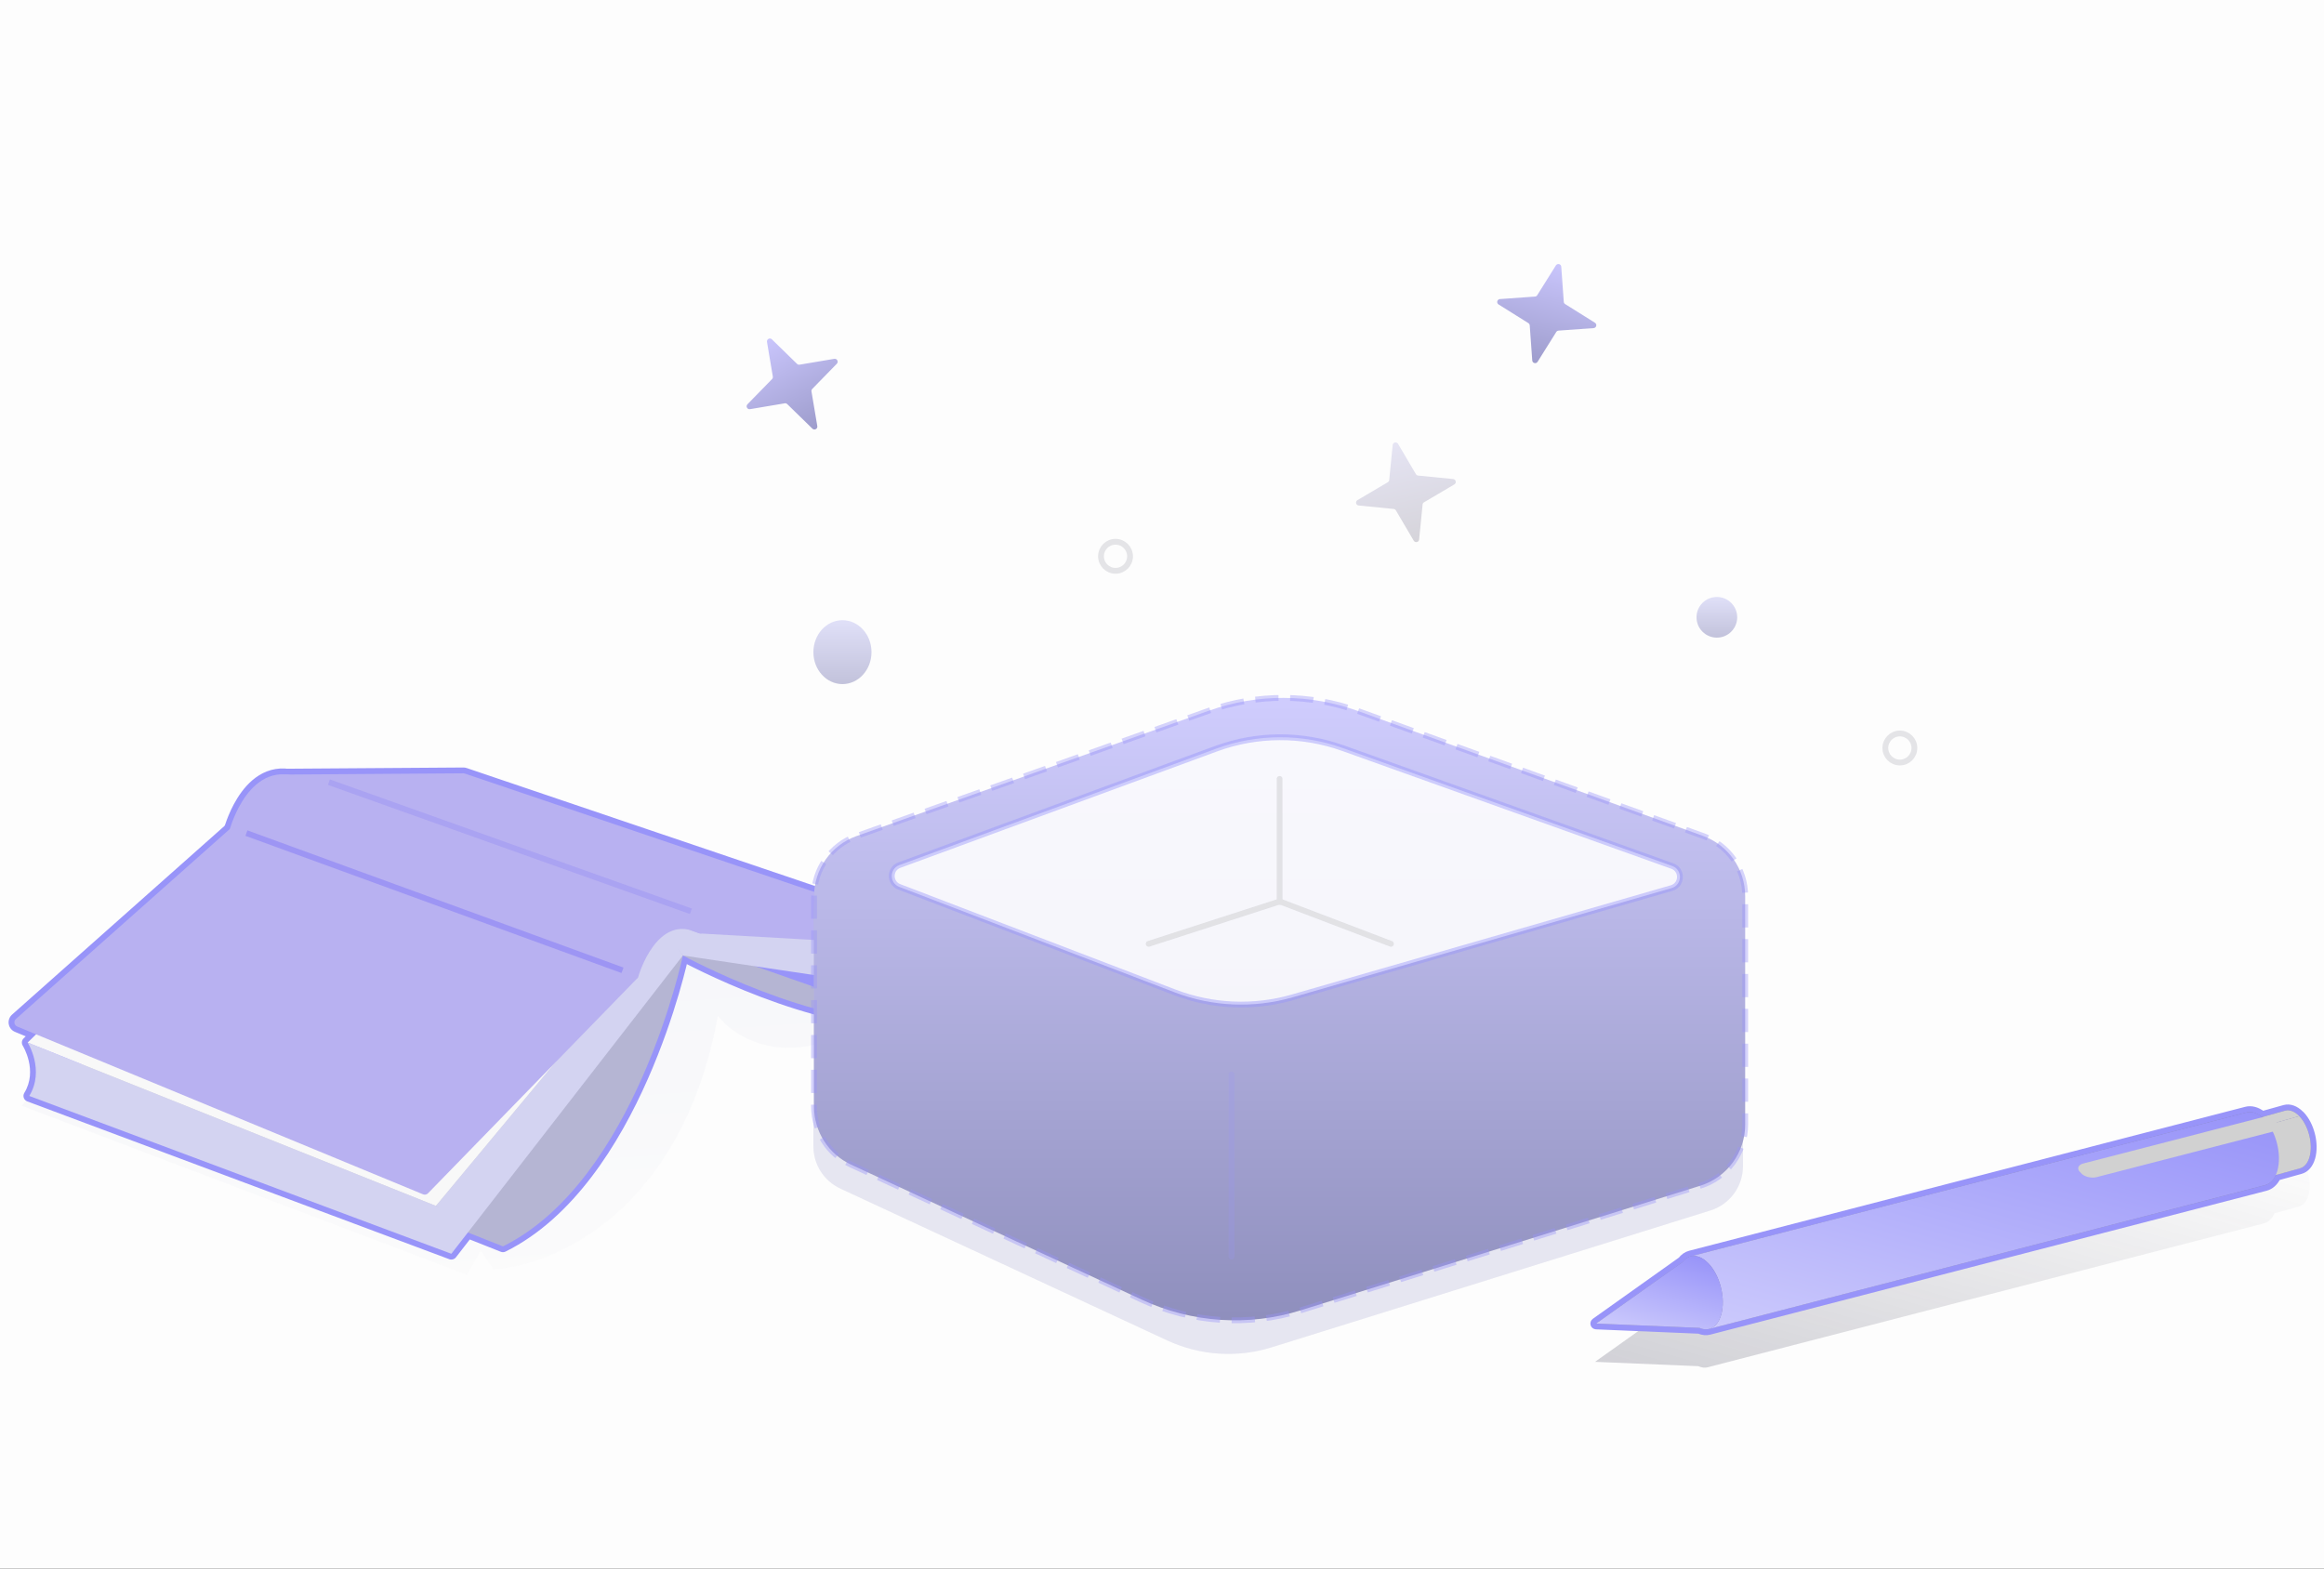 <svg width="400" height="270" viewBox="0 0 400 270" fill="none"
	xmlns="http://www.w3.org/2000/svg">
	<rect x="0" y="0" width="400" height="270" fill="#333333" stroke="none"/>
	<g clip-path="url(#clip0_10113_10867)">
		<rect width="400" height="270" fill="#FDFDFD"/>
		<g style="mix-blend-mode:multiply" opacity="0.4">
			<path d="M123.551 174.856C117.405 208.569 95.238 217.971 84.922 218.457L82.724 215.305L80.365 219.43L3.727 190.332L19.696 172.722L69.088 141.595L152.822 168.227L148.102 176.477C135.421 184.216 126.451 178.621 123.551 174.856Z" fill="url(#paint0_linear_10113_10867)"/>
		</g>
		<mask id="path-2-outside-1_10113_10867" maskUnits="userSpaceOnUse" x="-2.55" y="120.514" width="173.302" height="104.782" fill="black">
			<rect fill="white" x="-2.55" y="120.514" width="173.302" height="104.782"/>
			<path d="M49.387 133.324L79.749 133.113C79.836 133.112 79.922 133.126 80.004 133.154L164.066 161.631C164.434 161.756 164.654 162.134 164.58 162.516C164.505 162.898 164.161 163.166 163.773 163.144L163.598 163.134C157.93 166.086 163.902 171.364 163.931 171.39L130.038 166.338L156.876 175.758C140.679 177.006 117.931 164.687 117.54 164.474L117.534 164.474C117.483 164.716 109.347 203.246 86.57 214.545L80.529 212.15L77.684 215.816L77.683 215.817L5.039 188.65C7.737 184.212 4.793 179.51 4.762 179.461L13.957 183.14L13.956 183.139L4.762 179.46L6.212 178.041L2.959 176.696C2.712 176.594 2.534 176.371 2.49 176.107C2.445 175.843 2.54 175.575 2.74 175.397L40.129 142.187C40.342 141.997 40.644 141.94 40.912 142.038L42.422 142.591L48.377 136.762L113.816 159.853L112.039 157.643L49.127 134.832C48.773 134.704 48.562 134.341 48.626 133.97C48.69 133.599 49.01 133.327 49.387 133.324Z"/>
		</mask>
		<path d="M49.387 133.324L79.749 133.113C79.836 133.112 79.922 133.126 80.004 133.154L164.066 161.631C164.434 161.756 164.654 162.134 164.58 162.516C164.505 162.898 164.161 163.166 163.773 163.144L163.598 163.134C157.93 166.086 163.902 171.364 163.931 171.39L130.038 166.338L156.876 175.758C140.679 177.006 117.931 164.687 117.54 164.474L117.534 164.474C117.483 164.716 109.347 203.246 86.57 214.545L80.529 212.15L77.684 215.816L77.683 215.817L5.039 188.65C7.737 184.212 4.793 179.51 4.762 179.461L13.957 183.14L13.956 183.139L4.762 179.46L6.212 178.041L2.959 176.696C2.712 176.594 2.534 176.371 2.49 176.107C2.445 175.843 2.54 175.575 2.74 175.397L40.129 142.187C40.342 141.997 40.644 141.94 40.912 142.038L42.422 142.591L48.377 136.762L113.816 159.853L112.039 157.643L49.127 134.832C48.773 134.704 48.562 134.341 48.626 133.97C48.69 133.599 49.01 133.327 49.387 133.324Z" fill="#383265"/>
		<path d="M49.387 133.324L49.394 134.324L49.394 134.324L49.387 133.324ZM79.749 133.113L79.743 132.113L79.742 132.113L79.749 133.113ZM80.004 133.154L80.325 132.207L80.325 132.207L80.004 133.154ZM164.066 161.631L164.387 160.684L164.387 160.684L164.066 161.631ZM164.58 162.516L165.561 162.707L165.561 162.707L164.58 162.516ZM163.773 163.144L163.715 164.142L163.716 164.142L163.773 163.144ZM163.598 163.134L163.655 162.136C163.475 162.125 163.296 162.164 163.136 162.247L163.598 163.134ZM163.931 171.39L163.784 172.38C164.222 172.445 164.651 172.214 164.838 171.812C165.025 171.411 164.925 170.934 164.593 170.641L163.931 171.39ZM130.038 166.338L130.185 165.349C129.675 165.273 129.191 165.597 129.067 166.097C128.943 166.598 129.22 167.111 129.707 167.281L130.038 166.338ZM156.876 175.758L156.953 176.755C157.424 176.719 157.806 176.357 157.867 175.888C157.929 175.419 157.653 174.971 157.207 174.815L156.876 175.758ZM117.54 164.474L118.017 163.596C117.889 163.526 117.746 163.485 117.6 163.476L117.54 164.474ZM117.534 164.474L117.594 163.476C117.099 163.446 116.657 163.783 116.555 164.268L117.534 164.474ZM86.57 214.545L86.201 215.475C86.465 215.579 86.76 215.567 87.014 215.441L86.57 214.545ZM80.529 212.15L80.898 211.22C80.484 211.056 80.012 211.185 79.739 211.536L80.529 212.15ZM77.684 215.816L78.462 216.445C78.466 216.44 78.47 216.434 78.474 216.429L77.684 215.816ZM77.683 215.817L77.333 216.754C77.736 216.904 78.19 216.781 78.461 216.446L77.683 215.817ZM5.039 188.65L4.184 188.13C4.03 188.385 3.996 188.695 4.094 188.977C4.191 189.259 4.409 189.482 4.689 189.587L5.039 188.65ZM4.762 179.461L5.134 178.533C4.732 178.372 4.272 178.488 3.994 178.821C3.717 179.154 3.685 179.627 3.916 179.994L4.762 179.461ZM13.957 183.14L13.585 184.068C13.911 184.198 14.28 184.149 14.56 183.937C14.839 183.726 14.988 183.384 14.951 183.035L13.957 183.14ZM13.956 183.139L14.951 183.034C14.912 182.665 14.672 182.348 14.328 182.21L13.956 183.139ZM4.762 179.46L4.063 178.746C3.821 178.982 3.715 179.325 3.782 179.656C3.848 179.988 4.077 180.263 4.391 180.389L4.762 179.46ZM6.212 178.041L6.911 178.756C7.151 178.521 7.257 178.181 7.193 177.851C7.129 177.521 6.904 177.245 6.594 177.117L6.212 178.041ZM2.959 176.696L2.577 177.62L2.577 177.62L2.959 176.696ZM2.49 176.107L1.504 176.274L1.504 176.274L2.49 176.107ZM2.74 175.397L2.076 174.649L2.076 174.649L2.74 175.397ZM40.129 142.187L39.465 141.439L39.465 141.439L40.129 142.187ZM40.912 142.038L41.256 141.099L41.256 141.099L40.912 142.038ZM42.422 142.591L42.078 143.53C42.44 143.663 42.846 143.575 43.121 143.306L42.422 142.591ZM48.377 136.762L48.709 135.819C48.35 135.692 47.95 135.781 47.677 136.047L48.377 136.762ZM113.816 159.853L113.483 160.796C113.905 160.945 114.374 160.796 114.632 160.431C114.89 160.067 114.876 159.575 114.595 159.226L113.816 159.853ZM112.039 157.643L112.818 157.016C112.704 156.874 112.552 156.765 112.38 156.703L112.039 157.643ZM49.127 134.832L49.468 133.892L49.468 133.892L49.127 134.832ZM48.626 133.97L47.641 133.8L47.64 133.8L48.626 133.97ZM49.387 133.324L49.394 134.324L79.756 134.113L79.749 133.113L79.742 132.113L49.38 132.324L49.387 133.324ZM79.749 133.113L79.756 134.113C79.732 134.113 79.708 134.109 79.683 134.101L80.004 133.154L80.325 132.207C80.136 132.143 79.939 132.111 79.743 132.113L79.749 133.113ZM80.004 133.154L79.683 134.101L163.745 162.579L164.066 161.631L164.387 160.684L80.325 132.207L80.004 133.154ZM164.066 161.631L163.745 162.578C163.639 162.542 163.577 162.434 163.598 162.326L164.58 162.516L165.561 162.707C165.73 161.835 165.23 160.97 164.387 160.684L164.066 161.631ZM164.58 162.516L163.598 162.325C163.619 162.217 163.717 162.139 163.829 162.146L163.773 163.144L163.716 164.142C164.604 164.193 165.391 163.579 165.561 162.707L164.58 162.516ZM163.773 163.144L163.83 162.146L163.655 162.136L163.598 163.134L163.54 164.132L163.715 164.142L163.773 163.144ZM163.598 163.134L163.136 162.247C161.542 163.077 160.613 164.159 160.287 165.414C159.969 166.636 160.275 167.824 160.722 168.782C161.604 170.675 163.243 172.117 163.27 172.14L163.931 171.39L164.593 170.641C164.607 170.653 164.261 170.349 163.823 169.847C163.38 169.339 162.873 168.665 162.534 167.937C162.192 167.203 162.067 166.516 162.222 165.917C162.369 165.352 162.82 164.666 164.06 164.021L163.598 163.134ZM163.931 171.39L164.079 170.401L130.185 165.349L130.038 166.338L129.89 167.327L163.784 172.38L163.931 171.39ZM130.038 166.338L129.707 167.281L156.545 176.702L156.876 175.758L157.207 174.815L130.369 165.394L130.038 166.338ZM156.876 175.758L156.799 174.761C148.933 175.367 139.372 172.67 131.636 169.729C123.934 166.801 118.193 163.691 118.017 163.596L117.54 164.474L117.062 165.353C117.278 165.47 123.106 168.626 130.925 171.599C138.71 174.558 148.622 177.397 156.953 176.755L156.876 175.758ZM117.54 164.474L117.6 163.476L117.594 163.476L117.534 164.474L117.474 165.472L117.48 165.472L117.54 164.474ZM117.534 164.474L116.555 164.268C116.536 164.358 114.507 173.975 109.659 184.959C104.793 195.988 97.185 208.163 86.126 213.649L86.57 214.545L87.014 215.441C98.732 209.628 106.581 196.889 111.489 185.767C116.417 174.601 118.481 164.832 118.513 164.68L117.534 164.474ZM86.57 214.545L86.939 213.616L80.898 211.22L80.529 212.15L80.161 213.079L86.201 215.475L86.57 214.545ZM80.529 212.15L79.739 211.536L76.894 215.203L77.684 215.816L78.474 216.429L81.319 212.763L80.529 212.15ZM77.684 215.816L76.907 215.187L76.906 215.188L77.683 215.817L78.461 216.446L78.462 216.445L77.684 215.816ZM77.683 215.817L78.034 214.88L5.389 187.713L5.039 188.65L4.689 189.587L77.333 216.754L77.683 215.817ZM5.039 188.65L5.893 189.169C7.422 186.656 7.338 184.08 6.898 182.184C6.46 180.296 5.654 179.001 5.609 178.929L4.762 179.461L3.916 179.994C3.902 179.971 4.583 181.051 4.95 182.636C5.316 184.212 5.354 186.206 4.184 188.13L5.039 188.65ZM4.762 179.461L4.391 180.39L13.585 184.068L13.957 183.14L14.328 182.211L5.134 178.533L4.762 179.461ZM13.957 183.14L14.951 183.035L14.951 183.034L13.956 183.139L12.962 183.243L12.962 183.244L13.957 183.14ZM13.956 183.139L14.328 182.21L5.134 178.532L4.762 179.46L4.391 180.389L13.585 184.067L13.956 183.139ZM4.762 179.46L5.462 180.175L6.911 178.756L6.212 178.041L5.512 177.327L4.063 178.746L4.762 179.46ZM6.212 178.041L6.594 177.117L3.341 175.772L2.959 176.696L2.577 177.62L5.829 178.965L6.212 178.041ZM2.959 176.696L3.341 175.772C3.412 175.802 3.463 175.865 3.476 175.941L2.49 176.107L1.504 176.274C1.606 176.878 2.011 177.386 2.577 177.62L2.959 176.696ZM2.49 176.107L3.476 175.941C3.489 176.016 3.462 176.093 3.404 176.144L2.74 175.397L2.076 174.649C1.618 175.056 1.402 175.67 1.504 176.274L2.49 176.107ZM2.74 175.397L3.404 176.144L40.793 142.935L40.129 142.187L39.465 141.439L2.076 174.649L2.74 175.397ZM40.129 142.187L40.793 142.935C40.732 142.989 40.646 143.005 40.569 142.977L40.912 142.038L41.256 141.099C40.641 140.874 39.953 141.006 39.465 141.439L40.129 142.187ZM40.912 142.038L40.568 142.977L42.078 143.53L42.422 142.591L42.766 141.652L41.256 141.099L40.912 142.038ZM42.422 142.591L43.121 143.306L49.076 137.477L48.377 136.762L47.677 136.047L41.722 141.876L42.422 142.591ZM48.377 136.762L48.044 137.705L113.483 160.796L113.816 159.853L114.149 158.91L48.709 135.819L48.377 136.762ZM113.816 159.853L114.595 159.226L112.818 157.016L112.039 157.643L111.26 158.27L113.037 160.48L113.816 159.853ZM112.039 157.643L112.38 156.703L49.468 133.892L49.127 134.832L48.786 135.772L111.698 158.583L112.039 157.643ZM49.127 134.832L49.468 133.892C49.569 133.929 49.63 134.033 49.612 134.139L48.626 133.97L47.64 133.8C47.495 134.648 47.977 135.479 48.786 135.772L49.127 134.832ZM48.626 133.97L49.611 134.139C49.593 134.245 49.502 134.323 49.394 134.324L49.387 133.324L49.38 132.324C48.519 132.33 47.786 132.952 47.641 133.8L48.626 133.97Z" fill="#9894F9" mask="url(#path-2-outside-1_10113_10867)"/>
		<mask id="path-4-outside-2_10113_10867" maskUnits="userSpaceOnUse" x="36.48" y="123.826" width="87.253" height="53.438" fill="black">
			<rect fill="white" x="36.48" y="123.826" width="87.253" height="53.438"/>
			<path fill-rule="evenodd" clip-rule="evenodd" d="M52.088 134.119L119.187 158.581C119.739 158.721 120.31 158.928 120.898 159.209C121.273 159.388 121.441 159.829 121.28 160.211C121.12 160.594 120.687 160.783 120.297 160.641L118.73 160.07C117.539 159.783 116.515 159.899 115.631 160.242C114.365 160.733 113.297 161.724 112.423 162.896C111.553 164.063 110.914 165.358 110.491 166.372C110.28 166.877 110.125 167.306 110.024 167.608C109.973 167.758 109.936 167.877 109.911 167.956C109.905 167.978 109.899 167.997 109.894 168.013C109.89 168.026 109.887 168.036 109.885 168.045L109.879 168.065L109.878 168.07M108.639 166.854C108.744 166.556 108.883 166.188 109.056 165.773C109.507 164.691 110.204 163.272 111.177 161.967C112.146 160.667 113.429 159.428 115.069 158.792C115.094 158.782 115.12 158.772 115.146 158.763L51.522 135.567C51.498 135.558 51.475 135.549 51.453 135.538C49.597 134.652 48.09 134.688 46.855 135.168C45.59 135.659 44.522 136.65 43.648 137.822C42.778 138.989 42.139 140.284 41.715 141.298C41.552 141.69 41.422 142.036 41.325 142.312L108.639 166.854ZM40.354 142.786C39.605 142.576 39.605 142.576 39.605 142.576L39.606 142.572L39.609 142.563L39.617 142.534C39.625 142.509 39.635 142.472 39.65 142.426C39.678 142.334 39.719 142.202 39.775 142.037C39.886 141.707 40.054 141.243 40.281 140.699C40.732 139.617 41.428 138.197 42.401 136.893C43.37 135.593 44.653 134.354 46.293 133.718C47.955 133.074 49.896 133.082 52.088 134.119M108.863 168.59L40.087 143.516C39.706 143.377 39.496 142.967 39.605 142.576L40.354 142.786M108.863 168.59C109.066 168.665 109.291 168.651 109.484 168.552L108.863 168.59ZM109.484 168.552C109.676 168.453 109.819 168.278 109.878 168.07L109.484 168.552Z"/>
		</mask>
		<path fill-rule="evenodd" clip-rule="evenodd" d="M52.088 134.119L119.187 158.581C119.739 158.721 120.31 158.928 120.898 159.209C121.273 159.388 121.441 159.829 121.28 160.211C121.12 160.594 120.687 160.783 120.297 160.641L118.73 160.07C117.539 159.783 116.515 159.899 115.631 160.242C114.365 160.733 113.297 161.724 112.423 162.896C111.553 164.063 110.914 165.358 110.491 166.372C110.28 166.877 110.125 167.306 110.024 167.608C109.973 167.758 109.936 167.877 109.911 167.956C109.905 167.978 109.899 167.997 109.894 168.013C109.89 168.026 109.887 168.036 109.885 168.045L109.879 168.065L109.878 168.07M108.639 166.854C108.744 166.556 108.883 166.188 109.056 165.773C109.507 164.691 110.204 163.272 111.177 161.967C112.146 160.667 113.429 159.428 115.069 158.792C115.094 158.782 115.12 158.772 115.146 158.763L51.522 135.567C51.498 135.558 51.475 135.549 51.453 135.538C49.597 134.652 48.09 134.688 46.855 135.168C45.59 135.659 44.522 136.65 43.648 137.822C42.778 138.989 42.139 140.284 41.715 141.298C41.552 141.69 41.422 142.036 41.325 142.312L108.639 166.854ZM40.354 142.786C39.605 142.576 39.605 142.576 39.605 142.576L39.606 142.572L39.609 142.563L39.617 142.534C39.625 142.509 39.635 142.472 39.65 142.426C39.678 142.334 39.719 142.202 39.775 142.037C39.886 141.707 40.054 141.243 40.281 140.699C40.732 139.617 41.428 138.197 42.401 136.893C43.37 135.593 44.653 134.354 46.293 133.718C47.955 133.074 49.896 133.082 52.088 134.119M108.863 168.59L40.087 143.516C39.706 143.377 39.496 142.967 39.605 142.576L40.354 142.786M108.863 168.59C109.066 168.665 109.291 168.651 109.484 168.552L108.863 168.59ZM109.484 168.552C109.676 168.453 109.819 168.278 109.878 168.07L109.484 168.552Z" fill="#383161"/>
		<path d="M52.088 134.119L52.342 133.687C52.169 133.586 51.952 133.597 51.791 133.716L52.088 134.119ZM109.878 168.07L110.265 168.386C110.357 168.273 110.395 168.125 110.37 167.981C110.344 167.838 110.257 167.712 110.131 167.639L109.878 168.07ZM40.354 142.786L40.057 142.384C39.909 142.493 39.833 142.673 39.858 142.855C39.884 143.036 40.006 143.189 40.178 143.254L40.354 142.786ZM108.863 168.59L108.686 169.058C108.753 169.083 108.823 169.094 108.894 169.089L108.863 168.59ZM109.484 168.552L109.515 169.051C109.654 169.042 109.783 168.976 109.871 168.868L109.484 168.552ZM109.878 168.07L110.131 167.639L52.342 133.687L52.088 134.119L51.835 134.55L109.624 168.501L109.878 168.07ZM52.088 134.119L51.791 133.716L40.057 142.384L40.354 142.786L40.651 143.188L52.385 134.521L52.088 134.119ZM40.354 142.786L40.178 143.254L108.686 169.058L108.863 168.59L109.039 168.123L40.53 142.318L40.354 142.786ZM108.863 168.59L108.894 169.089L109.515 169.051L109.484 168.552L109.453 168.053L108.832 168.091L108.863 168.59ZM109.484 168.552L109.871 168.868L110.265 168.386L109.878 168.07L109.49 167.753L109.097 168.235L109.484 168.552ZM119.187 158.581L118.844 159.521C118.876 159.532 118.909 159.542 118.941 159.551L119.187 158.581ZM52.088 134.119L51.661 135.022C51.689 135.036 51.717 135.047 51.746 135.058L52.088 134.119ZM120.898 159.209L121.329 158.306L120.898 159.209ZM120.297 160.641L120.64 159.701L120.64 159.701L120.297 160.641ZM118.73 160.07L119.073 159.13C119.038 159.117 119.001 159.106 118.965 159.098L118.73 160.07ZM115.631 160.242L115.993 161.174L115.993 161.174L115.631 160.242ZM112.423 162.896L111.621 162.298L112.423 162.896ZM110.491 166.372L111.414 166.757L111.414 166.757L110.491 166.372ZM110.024 167.608L109.076 167.288L109.076 167.288L110.024 167.608ZM109.911 167.956L110.868 168.249L110.868 168.249L109.911 167.956ZM109.894 168.013L108.936 167.728L108.936 167.728L109.894 168.013ZM109.885 168.045L108.925 167.763L108.924 167.766L109.885 168.045ZM109.879 168.065L108.918 167.787L108.917 167.791L109.879 168.065ZM109.878 168.07L108.916 167.795L108.915 167.8L109.878 168.07ZM109.056 165.773L109.979 166.158L109.979 166.158L109.056 165.773ZM108.639 166.854L108.297 167.794C108.547 167.885 108.824 167.872 109.066 167.758C109.307 167.645 109.493 167.439 109.582 167.187L108.639 166.854ZM111.177 161.967L110.375 161.369L110.375 161.369L111.177 161.967ZM115.069 158.792L115.43 159.725L115.43 159.725L115.069 158.792ZM115.146 158.763L115.496 159.7C115.888 159.553 116.148 159.178 116.146 158.759C116.144 158.34 115.882 157.967 115.488 157.823L115.146 158.763ZM51.522 135.567L51.179 136.506L51.179 136.506L51.522 135.567ZM51.453 135.538L51.022 136.44L51.022 136.44L51.453 135.538ZM46.855 135.168L46.494 134.235L46.855 135.168ZM43.648 137.822L42.846 137.224L42.846 137.224L43.648 137.822ZM41.715 141.298L40.792 140.913L40.792 140.913L41.715 141.298ZM41.325 142.312L40.382 141.98C40.199 142.497 40.467 143.064 40.982 143.252L41.325 142.312ZM39.605 142.576L38.643 142.304L38.642 142.306L39.605 142.576ZM40.354 142.786L40.084 143.749C40.616 143.898 41.167 143.587 41.317 143.056C41.466 142.524 41.156 141.972 40.624 141.823L40.354 142.786ZM39.606 142.572L38.645 142.298L38.644 142.301L39.606 142.572ZM39.609 142.563L38.648 142.285L38.647 142.29L39.609 142.563ZM39.617 142.534L38.658 142.253L38.657 142.256L39.617 142.534ZM39.65 142.426L38.693 142.134L38.693 142.134L39.65 142.426ZM39.775 142.037L38.827 141.718L38.827 141.718L39.775 142.037ZM40.281 140.699L39.358 140.314L40.281 140.699ZM42.401 136.893L43.203 137.49L42.401 136.893ZM46.293 133.718L45.931 132.786L46.293 133.718ZM40.087 143.516L39.745 144.456L40.087 143.516ZM108.863 168.59L109.205 167.651L109.205 167.651L108.863 168.59ZM109.484 168.552L109.027 167.662L109.484 168.552ZM119.187 158.581L119.53 157.642L52.431 133.179L52.088 134.119L51.746 135.058L118.844 159.521L119.187 158.581ZM120.898 159.209L121.329 158.306C120.686 157.999 120.053 157.769 119.433 157.612L119.187 158.581L118.941 159.551C119.425 159.673 119.934 159.857 120.468 160.111L120.898 159.209ZM121.28 160.211L122.202 160.599C122.569 159.724 122.185 158.715 121.329 158.306L120.898 159.209L120.468 160.111C120.36 160.06 120.312 159.934 120.358 159.824L121.28 160.211ZM120.297 160.641L119.955 161.58C120.846 161.905 121.835 161.473 122.202 160.599L121.28 160.211L120.358 159.824C120.404 159.715 120.528 159.661 120.64 159.701L120.297 160.641ZM118.73 160.07L118.388 161.009L119.955 161.58L120.297 160.641L120.64 159.701L119.073 159.13L118.73 160.07ZM115.631 160.242L115.993 161.174C116.691 160.903 117.507 160.804 118.496 161.042L118.73 160.07L118.965 159.098C117.571 158.762 116.34 158.894 115.269 159.309L115.631 160.242ZM112.423 162.896L113.225 163.494C114.037 162.404 114.967 161.572 115.993 161.174L115.631 160.242L115.269 159.309C113.763 159.894 112.557 161.044 111.621 162.298L112.423 162.896ZM110.491 166.372L111.414 166.757C111.819 165.786 112.421 164.572 113.225 163.494L112.423 162.896L111.621 162.298C110.685 163.554 110.009 164.929 109.568 165.987L110.491 166.372ZM110.024 167.608L110.971 167.927C111.067 167.644 111.213 167.237 111.414 166.757L110.491 166.372L109.568 165.987C109.347 166.517 109.184 166.968 109.076 167.288L110.024 167.608ZM109.911 167.956L110.868 168.249C110.889 168.178 110.924 168.068 110.971 167.927L110.024 167.608L109.076 167.288C109.022 167.448 108.982 167.575 108.955 167.663L109.911 167.956ZM109.894 168.013L110.852 168.299C110.856 168.286 110.861 168.269 110.868 168.249L109.911 167.956L108.955 167.663C108.948 167.688 108.941 167.709 108.936 167.728L109.894 168.013ZM109.885 168.045L110.844 168.326C110.847 168.319 110.849 168.31 110.852 168.299L109.894 168.013L108.936 167.728C108.931 167.742 108.928 167.754 108.925 167.763L109.885 168.045ZM109.879 168.065L110.839 168.344L110.845 168.323L109.885 168.045L108.924 167.766L108.918 167.787L109.879 168.065ZM109.878 168.07L110.839 168.344L110.84 168.34L109.879 168.065L108.917 167.791L108.916 167.795L109.878 168.07ZM109.056 165.773L108.133 165.388C107.952 165.822 107.807 166.208 107.696 166.521L108.639 166.854L109.582 167.187C109.682 166.905 109.814 166.554 109.979 166.158L109.056 165.773ZM111.177 161.967L110.375 161.369C109.336 162.762 108.603 164.263 108.133 165.388L109.056 165.773L109.979 166.158C110.412 165.12 111.071 163.781 111.978 162.564L111.177 161.967ZM115.069 158.792L114.707 157.86C112.827 158.589 111.406 159.987 110.375 161.369L111.177 161.967L111.978 162.564C112.886 161.347 114.031 160.267 115.43 159.725L115.069 158.792ZM115.146 158.763L114.796 157.826C114.766 157.837 114.736 157.848 114.707 157.86L115.069 158.792L115.43 159.725C115.452 159.716 115.474 159.708 115.496 159.7L115.146 158.763ZM51.522 135.567L51.179 136.506L114.803 159.702L115.146 158.763L115.488 157.823L51.864 134.627L51.522 135.567ZM51.453 135.538L51.022 136.44C51.073 136.465 51.126 136.487 51.179 136.506L51.522 135.567L51.864 134.627C51.871 134.63 51.877 134.632 51.884 134.635L51.453 135.538ZM46.855 135.168L47.217 136.1C48.172 135.729 49.393 135.663 51.022 136.44L51.453 135.538L51.884 134.635C49.802 133.642 48.008 133.648 46.494 134.235L46.855 135.168ZM43.648 137.822L44.449 138.42C45.262 137.33 46.192 136.498 47.217 136.1L46.855 135.168L46.494 134.235C44.987 134.82 43.781 135.97 42.846 137.224L43.648 137.822ZM41.715 141.298L42.638 141.683C43.043 140.712 43.645 139.498 44.449 138.42L43.648 137.822L42.846 137.224C41.91 138.48 41.234 139.855 40.792 140.913L41.715 141.298ZM41.325 142.312L42.268 142.645C42.36 142.384 42.483 142.055 42.638 141.683L41.715 141.298L40.792 140.913C40.621 141.324 40.484 141.688 40.382 141.98L41.325 142.312ZM108.639 166.854L108.982 165.915L41.667 141.373L41.325 142.312L40.982 143.252L108.297 167.794L108.639 166.854ZM39.605 142.576C38.642 142.306 38.616 142.719 38.759 143.108C38.798 143.166 38.899 143.284 38.963 143.342C39.042 143.408 39.113 143.446 39.131 143.456C39.181 143.483 39.222 143.499 39.23 143.503C39.258 143.514 39.279 143.521 39.283 143.522C39.297 143.527 39.308 143.531 39.31 143.531C39.318 143.533 39.324 143.535 39.325 143.536C39.33 143.537 39.336 143.539 39.342 143.541C39.356 143.544 39.38 143.551 39.428 143.565C39.522 143.591 39.71 143.644 40.084 143.749L40.354 142.786L40.623 141.823C40.249 141.718 40.063 141.666 39.97 141.64C39.923 141.627 39.901 141.62 39.892 141.618C39.886 141.616 39.886 141.616 39.888 141.617C39.889 141.617 39.894 141.618 39.901 141.62C39.903 141.621 39.913 141.624 39.927 141.629C39.931 141.63 39.953 141.638 39.98 141.649C39.988 141.652 40.03 141.668 40.08 141.695C40.098 141.705 40.169 141.743 40.248 141.809C40.311 141.867 40.413 141.986 40.452 142.043C40.595 142.432 40.568 142.846 39.605 142.576ZM39.606 142.572L38.644 142.301L38.643 142.304L39.605 142.576L40.568 142.847L40.569 142.843L39.606 142.572ZM39.609 142.563L38.647 142.29L38.645 142.298L39.606 142.572L40.568 142.846L40.571 142.837L39.609 142.563ZM39.617 142.534L38.657 142.256L38.648 142.285L39.609 142.563L40.569 142.842L40.578 142.812L39.617 142.534ZM39.65 142.426L38.693 142.134C38.678 142.184 38.666 142.224 38.658 142.253L39.617 142.534L40.577 142.815C40.583 142.793 40.593 142.761 40.606 142.719L39.65 142.426ZM39.775 142.037L38.827 141.718C38.769 141.892 38.724 142.033 38.693 142.134L39.65 142.426L40.606 142.719C40.631 142.635 40.67 142.512 40.723 142.356L39.775 142.037ZM40.281 140.699L39.358 140.314C39.12 140.883 38.945 141.369 38.827 141.718L39.775 142.037L40.723 142.356C40.828 142.045 40.987 141.603 41.203 141.084L40.281 140.699ZM42.401 136.893L41.599 136.295C40.56 137.688 39.827 139.189 39.358 140.314L40.281 140.699L41.203 141.084C41.637 140.046 42.296 138.707 43.203 137.49L42.401 136.893ZM46.293 133.718L45.931 132.786C44.051 133.515 42.63 134.913 41.599 136.295L42.401 136.893L43.203 137.49C44.111 136.273 45.255 135.193 46.655 134.65L46.293 133.718ZM52.088 134.119L52.516 133.215C50.098 132.071 47.871 132.033 45.931 132.786L46.293 133.718L46.655 134.65C48.038 134.114 49.694 134.092 51.661 135.022L52.088 134.119ZM40.087 143.516L39.745 144.456L108.52 169.53L108.863 168.59L109.205 167.651L40.43 142.577L40.087 143.516ZM39.605 142.576L38.642 142.306C38.392 143.199 38.871 144.137 39.745 144.456L40.087 143.516L40.43 142.577C40.54 142.617 40.599 142.734 40.568 142.845L39.605 142.576ZM40.354 142.786L40.624 141.823L39.876 141.613L39.605 142.576L39.335 143.538L40.083 143.749L40.354 142.786ZM108.863 168.59L108.52 169.53C108.985 169.699 109.5 169.667 109.94 169.441L109.484 168.552L109.027 167.662C109.082 167.634 109.147 167.63 109.205 167.651L108.863 168.59ZM109.484 168.552L109.94 169.441C110.381 169.215 110.707 168.816 110.84 168.34L109.878 168.07L108.915 167.8C108.931 167.74 108.972 167.691 109.027 167.662L109.484 168.552Z" fill="#9894F9" mask="url(#path-4-outside-2_10113_10867)"/>
		<path d="M46.393 133.979C47.98 133.364 49.846 133.364 51.981 134.376L119.125 158.856C119.657 158.991 120.208 159.19 120.778 159.462C121.019 159.577 121.127 159.86 121.024 160.106C120.921 160.352 120.643 160.474 120.392 160.383L118.829 159.813C117.572 159.503 116.48 159.618 115.531 159.986C114.198 160.503 113.092 161.538 112.201 162.732C111.312 163.924 110.663 165.241 110.235 166.268C110.021 166.779 109.864 167.215 109.76 167.521C109.709 167.674 109.67 167.795 109.645 167.877C109.633 167.918 109.624 167.949 109.618 167.969C109.616 167.979 109.613 167.987 109.611 167.992C109.611 167.994 109.611 167.996 109.61 167.997L109.61 167.998C109.573 168.132 109.481 168.244 109.357 168.307C109.233 168.371 109.089 168.38 108.958 168.332L40.182 143.258C39.937 143.169 39.801 142.905 39.872 142.654L40.353 142.789L39.872 142.653L39.873 142.65C39.873 142.648 39.874 142.645 39.875 142.642C39.877 142.635 39.88 142.626 39.883 142.614C39.89 142.59 39.901 142.555 39.915 142.51C39.942 142.421 39.983 142.291 40.038 142.128C40.147 141.803 40.312 141.345 40.536 140.809C40.983 139.739 41.669 138.342 42.624 137.061C43.576 135.784 44.82 134.589 46.393 133.979Z" fill="#383161" stroke="#9894F9" stroke-miterlimit="10" stroke-linecap="round" stroke-linejoin="round"/>
		<path d="M117.535 164.472C117.535 164.472 140.538 177.018 156.876 175.759L55.586 140.205L117.535 164.472Z" fill="#B5B5D3"/>
		<path d="M117.535 164.474L163.932 171.391C163.932 171.391 157.857 166.041 163.682 163.09L111.99 157.581L117.535 164.474Z" fill="#D3D3F1"/>
		<path d="M117.535 164.475C117.535 164.475 109.419 203.212 86.57 214.547L9.461 183.968C9.461 183.968 43.447 181.057 50.267 142.283L117.535 164.475Z" fill="#B5B5D3"/>
		<path d="M75.028 207.577L4.763 179.462C4.763 179.462 7.752 184.189 5.039 188.651L77.684 215.818C77.684 215.818 80.474 209.755 75.028 207.577Z" fill="#D3D3F1"/>
		<path d="M117.534 164.474L114.514 160.103L75.027 207.578C75.027 207.578 79.469 209.634 77.683 215.819L117.534 164.474Z" fill="#D3D3F1"/>
		<path d="M75.028 207.576L4.762 179.461L48.377 136.763L114.515 160.101L75.028 207.576Z" fill="#F8F8F8"/>
		<path d="M40.128 142.19C40.342 142.001 40.643 141.943 40.912 142.041L109.396 167.128C109.643 167.219 109.828 167.429 109.887 167.686C109.945 167.942 109.869 168.211 109.685 168.4L73.666 205.408C73.444 205.636 73.106 205.706 72.812 205.584L2.959 176.7C2.711 176.597 2.534 176.375 2.489 176.111C2.445 175.847 2.539 175.578 2.74 175.4L40.128 142.19Z" fill="#B8B1F1"/>
		<path fill-rule="evenodd" clip-rule="evenodd" d="M79.749 133.114C79.836 133.114 79.922 133.128 80.004 133.156L164.066 161.633C164.435 161.758 164.654 162.136 164.58 162.517C164.506 162.899 164.161 163.168 163.773 163.145L120.52 160.685C120.444 160.681 120.37 160.665 120.299 160.64L49.127 134.834C48.773 134.705 48.562 134.342 48.626 133.971C48.69 133.6 49.01 133.328 49.387 133.326L79.749 133.114Z" fill="#B8B1F1"/>
		<path fill-rule="evenodd" clip-rule="evenodd" d="M52.088 134.119L119.187 158.581C119.739 158.721 120.31 158.928 120.898 159.209C121.273 159.388 121.441 159.829 121.28 160.211C121.12 160.594 120.687 160.783 120.297 160.641L118.73 160.07C117.539 159.783 116.515 159.899 115.631 160.242C114.365 160.733 113.297 161.724 112.423 162.896C111.553 164.063 110.914 165.358 110.491 166.372C110.28 166.877 110.125 167.306 110.024 167.608C109.973 167.758 109.936 167.877 109.911 167.956C109.905 167.978 109.899 167.997 109.894 168.013C109.89 168.026 109.887 168.036 109.885 168.045L109.879 168.065L109.878 168.07M108.639 166.854C108.744 166.556 108.883 166.188 109.056 165.773C109.507 164.691 110.204 163.272 111.177 161.967C112.146 160.667 113.429 159.428 115.069 158.792C115.094 158.782 115.12 158.772 115.146 158.763L51.522 135.567C51.498 135.558 51.475 135.549 51.453 135.538C49.597 134.652 48.09 134.688 46.855 135.168C45.59 135.659 44.522 136.65 43.648 137.822C42.778 138.989 42.139 140.284 41.715 141.298C41.552 141.69 41.422 142.036 41.325 142.312L108.639 166.854ZM40.354 142.786C39.605 142.576 39.605 142.576 39.605 142.576L39.606 142.572L39.609 142.563L39.617 142.534C39.625 142.509 39.635 142.472 39.65 142.426C39.678 142.334 39.719 142.202 39.775 142.037C39.886 141.707 40.054 141.243 40.281 140.699C40.732 139.617 41.428 138.197 42.401 136.893C43.37 135.593 44.653 134.354 46.293 133.718C47.955 133.074 49.896 133.082 52.088 134.119M108.863 168.59L40.087 143.516C39.706 143.377 39.496 142.967 39.605 142.576L40.354 142.786M108.863 168.59C109.066 168.665 109.291 168.651 109.484 168.552L108.863 168.59ZM109.484 168.552C109.676 168.453 109.819 168.278 109.878 168.07L109.484 168.552Z" fill="#B8B1F1"/>
		<path d="M51.788 134.839C43.664 130.962 40.353 142.788 40.353 142.788L109.129 167.863C109.129 167.863 112.44 156.036 120.563 159.913L51.788 134.839Z" fill="#B8B1F1"/>
		<path opacity="0.4" d="M42.411 143.406L107.145 167.024" stroke="#766DF8"/>
		<path opacity="0.2" d="M56.615 134.64L118.916 156.865" stroke="#766DF8"/>
		<path opacity="0.34" d="M229.135 125.862L295.384 149.853C298.154 150.857 300 153.488 300 156.435V200.735C300 204.236 297.724 207.33 294.382 208.372L218.869 231.929C212.935 233.78 206.525 233.355 200.889 230.736L144.629 204.595C141.806 203.283 140 200.453 140 197.34L140 156.464C140 153.503 141.863 150.862 144.653 149.869L212.24 125.815C217.706 123.87 223.679 123.886 229.135 125.862Z" fill="#B9B9DB"/>
		<path d="M233.763 122.4L293.118 143.891C297.473 145.468 300.374 149.603 300.374 154.234V193.602C300.374 198.415 297.244 202.67 292.649 204.103L223.885 225.55C214.868 228.362 205.127 227.716 196.56 223.736L146.475 200.469C142.592 198.665 140.109 194.773 140.109 190.493L140.109 154.28C140.109 149.626 143.037 145.476 147.421 143.916L208.088 122.329C216.395 119.373 225.472 119.398 233.763 122.4Z" fill="url(#paint1_linear_10113_10867)" stroke="#9894F9" stroke-opacity="0.4" stroke-dasharray="4 2"/>
		<path opacity="0.89" d="M154.799 148.914L209.321 128.872C216.361 126.285 224.086 126.252 231.148 128.78L287.819 149.069C289.647 149.723 289.565 152.336 287.699 152.874L222.471 171.673C215.788 173.599 208.66 173.296 202.165 170.808L154.774 152.659C153.049 151.998 153.065 149.551 154.799 148.914Z" fill="#FDFDFD" stroke="#9894F9" stroke-opacity="0.5"/>
		<g opacity="0.61">
			<path d="M220.242 134.077V155.259" stroke="#D4D4D8" stroke-linecap="round"/>
			<path d="M220 155.257L197.709 162.465" stroke="#D4D4D8" stroke-linecap="round"/>
			<path d="M239.403 162.465L220.5 155.257" stroke="#D4D4D8" stroke-linecap="round"/>
		</g>
		<g style="mix-blend-mode:lighten" opacity="0.25">
			<path d="M211.972 184.966V216.31" stroke="#9894F9" stroke-opacity="0.82" stroke-linecap="round"/>
		</g>
		<ellipse cx="145" cy="112.257" rx="5" ry="5.5" fill="url(#paint2_linear_10113_10867)"/>
		<circle cx="327" cy="128.757" r="2.5" stroke="#E4E4E7"/>
		<circle cx="192" cy="95.757" r="2.5" stroke="#E4E4E7"/>
		<circle cx="295.5" cy="106.257" r="3.5" fill="url(#paint3_linear_10113_10867)"/>
		<path d="M132.012 58.852C131.932 58.375 132.508 58.074 132.855 58.411L137.188 62.639C137.302 62.75 137.462 62.801 137.62 62.774L143.59 61.769C144.067 61.689 144.368 62.265 144.031 62.612L139.803 66.945C139.691 67.059 139.641 67.22 139.668 67.377L140.672 73.347C140.753 73.824 140.176 74.126 139.83 73.788L135.497 69.56C135.383 69.449 135.222 69.398 135.065 69.425L129.095 70.43C128.618 70.51 128.316 69.933 128.654 69.587L132.882 65.254C132.993 65.14 133.044 64.979 133.017 64.822L132.012 58.852Z" fill="url(#paint4_linear_10113_10867)"/>
		<path d="M267.796 45.685C268.053 45.276 268.684 45.433 268.719 45.915L269.152 51.953C269.163 52.113 269.25 52.257 269.385 52.342L274.517 55.554C274.927 55.811 274.77 56.442 274.287 56.477L268.249 56.91C268.09 56.921 267.945 57.008 267.861 57.143L264.648 62.274C264.391 62.684 263.76 62.527 263.726 62.045L263.293 56.006C263.281 55.847 263.194 55.703 263.059 55.618L257.928 52.406C257.518 52.149 257.675 51.518 258.158 51.483L264.196 51.05C264.355 51.039 264.499 50.952 264.584 50.817L267.796 45.685Z" fill="url(#paint5_linear_10113_10867)"/>
		<path opacity="0.2" d="M239.703 76.607C239.751 76.126 240.386 75.986 240.632 76.403L243.704 81.619C243.785 81.757 243.926 81.847 244.085 81.863L250.109 82.46C250.591 82.508 250.731 83.143 250.314 83.388L245.097 86.46C244.96 86.541 244.869 86.683 244.853 86.842L244.256 92.866C244.209 93.348 243.573 93.487 243.328 93.071L240.256 87.854C240.175 87.716 240.033 87.626 239.875 87.61L233.85 87.013C233.369 86.966 233.229 86.33 233.646 86.085L238.862 83.013C239 82.932 239.09 82.79 239.106 82.631L239.703 76.607Z" fill="url(#paint6_linear_10113_10867)"/>
		<g style="mix-blend-mode:multiply" opacity="0.2">
			<path d="M395.536 198.702C394.731 197.864 393.863 197.564 393.122 197.757L389.123 198.873C388.227 198.121 387.304 197.862 386.493 198.068L290.783 222.856C290.269 222.99 289.812 223.318 289.44 223.815L274.531 234.419L292.32 235.169C292.899 235.432 293.469 235.491 293.986 235.347C293.986 235.347 293.986 235.347 293.975 235.344L389.703 210.573C390.433 210.377 391.064 209.786 391.493 208.848L395.672 207.682C396.399 207.497 397.01 206.822 397.32 205.717C397.942 203.498 397.155 200.348 395.549 198.695L395.536 198.702ZM293.431 223.677C293.431 223.677 293.34 223.607 293.304 223.574C293.35 223.61 293.395 223.645 293.431 223.677ZM292.653 223.135C292.594 223.108 292.535 223.08 292.477 223.053C292.538 223.07 292.597 223.098 292.653 223.135ZM291.883 222.841C291.832 222.827 291.767 222.82 291.713 222.816C291.764 222.83 291.832 222.827 291.883 222.841ZM291.145 222.79C291.088 222.796 291.028 222.813 290.97 222.819C291.028 222.813 291.077 222.794 291.145 222.79ZM294.628 235.071C294.628 235.071 294.628 235.071 294.641 235.063C294.641 235.063 294.641 235.063 294.628 235.071ZM295.204 234.553C295.204 234.553 295.204 234.553 295.207 234.543C295.207 234.543 295.207 234.543 295.204 234.553Z" fill="url(#paint7_linear_10113_10867)"/>
		</g>
		<path d="M393.194 190.694C394.138 190.448 395.145 190.834 396.007 191.69C396.042 191.711 396.076 191.736 396.105 191.767C396.984 192.672 397.617 193.959 397.952 195.293C398.288 196.626 398.339 198.06 397.999 199.273C397.662 200.473 396.96 201.334 396.003 201.583L396.004 201.584L392.041 202.689C391.569 203.605 390.88 204.247 390.029 204.476L390.025 204.477L294.37 229.22C294.353 229.227 294.336 229.234 294.318 229.24C293.7 229.412 293.045 229.342 292.409 229.075L274.709 228.328C274.495 228.319 274.312 228.175 274.251 227.971C274.191 227.766 274.267 227.545 274.441 227.421L289.294 216.858C289.713 216.324 290.24 215.944 290.856 215.783L290.857 215.783L386.566 191.005L386.568 191.004C387.508 190.765 388.511 191.043 389.433 191.743L393.185 190.697L393.194 190.694ZM295.086 228.908L295.085 228.909C295.086 228.909 295.088 228.908 295.089 228.907C295.09 228.907 295.091 228.906 295.092 228.905L295.086 228.908Z" fill="#8381B6" stroke="#9894F9" stroke-linejoin="round"/>
		<path d="M393.331 191.178L386.439 193.096C387.179 192.903 388.037 193.199 388.852 194.041L395.745 192.122C394.937 191.294 394.072 190.985 393.331 191.178Z" fill="#D1D1D1"/>
		<path d="M388.974 203.029L395.866 201.111C396.594 200.925 397.204 200.25 397.514 199.146C398.137 196.926 397.35 193.777 395.744 192.123L388.852 194.041C390.468 195.698 391.255 198.847 390.622 201.064C390.312 202.168 389.704 202.833 388.974 203.029Z" fill="#D1D1D1"/>
		<path d="M388.842 194.038C387.226 192.382 385.414 192.842 384.781 195.059C384.158 197.278 384.945 200.428 386.551 202.081C388.157 203.734 389.979 203.277 390.612 201.061C391.235 198.841 390.448 195.692 388.842 194.038Z" fill="#E4E4E4"/>
		<path d="M386.712 191.489C387.633 191.247 388.723 191.619 389.744 192.674C391.771 194.758 392.762 198.722 391.976 201.52C391.575 202.91 390.82 203.745 389.9 203.988L294.17 228.76L294.173 228.749C295.091 228.517 295.859 227.675 296.25 226.281C297.044 223.49 296.047 219.529 294.024 217.444L294.015 217.447C292.994 216.392 291.913 216.022 290.983 216.262L386.702 191.486L386.712 191.489Z" fill="url(#paint8_linear_10113_10867)"/>
		<path d="M289.605 217.242C290.67 215.804 292.424 215.801 294.017 217.438C296.045 219.522 297.048 223.479 296.25 226.284C295.629 228.461 294.114 229.292 292.518 228.579L274.73 227.826L289.605 217.242Z" fill="url(#paint9_linear_10113_10867)"/>
		<path d="M357.975 201.709L358.266 202.014C358.815 202.58 359.979 202.851 360.85 202.628L391.389 194.743C392.26 194.52 392.531 193.872 391.991 193.308L391.701 193.004C391.151 192.438 389.987 192.167 389.117 192.39L358.577 200.275C357.706 200.498 357.436 201.146 357.975 201.709Z" fill="#D1D1D1"/>
	</g>
	<defs>
		<linearGradient id="paint0_linear_10113_10867" x1="75.662" y1="141.145" x2="81.022" y2="219.385" gradientUnits="userSpaceOnUse">
			<stop stop-color="#E6E8F2"/>
			<stop offset="1" stop-color="#F7F7F8"/>
		</linearGradient>
		<linearGradient id="paint1_linear_10113_10867" x1="220.241" y1="117.757" x2="220.241" y2="229.92" gradientUnits="userSpaceOnUse">
			<stop stop-color="#D1CEFF"/>
			<stop offset="1" stop-color="#8D8DBB"/>
		</linearGradient>
		<linearGradient id="paint2_linear_10113_10867" x1="145" y1="106.757" x2="145" y2="117.757" gradientUnits="userSpaceOnUse">
			<stop stop-color="#E0E0F8"/>
			<stop offset="1" stop-color="#C2C2DB"/>
		</linearGradient>
		<linearGradient id="paint3_linear_10113_10867" x1="295.5" y1="102.757" x2="295.5" y2="109.757" gradientUnits="userSpaceOnUse">
			<stop stop-color="#E0E0F8"/>
			<stop offset="1" stop-color="#C2C2DB"/>
		</linearGradient>
		<linearGradient id="paint4_linear_10113_10867" x1="131.758" y1="57.341" x2="140.927" y2="74.858" gradientUnits="userSpaceOnUse">
			<stop stop-color="#CCC8FF"/>
			<stop offset="1" stop-color="#9B9AC9"/>
		</linearGradient>
		<linearGradient id="paint5_linear_10113_10867" x1="268.609" y1="44.387" x2="263.835" y2="63.573" gradientUnits="userSpaceOnUse">
			<stop stop-color="#CCC8FF"/>
			<stop offset="1" stop-color="#9B9AC9"/>
		</linearGradient>
		<linearGradient id="paint6_linear_10113_10867" x1="239.854" y1="75.082" x2="244.105" y2="94.391" gradientUnits="userSpaceOnUse">
			<stop stop-color="#8E88DA"/>
			<stop offset="1" stop-color="#332B46"/>
		</linearGradient>
		<linearGradient id="paint7_linear_10113_10867" x1="345.972" y1="184.269" x2="327.709" y2="249.344" gradientUnits="userSpaceOnUse">
			<stop stop-color="#222137" stop-opacity="0"/>
			<stop offset="1" stop-color="#272641"/>
		</linearGradient>
		<linearGradient id="paint8_linear_10113_10867" x1="349.396" y1="180.692" x2="332.853" y2="239.619" gradientUnits="userSpaceOnUse">
			<stop stop-color="#9894F9"/>
			<stop offset="1" stop-color="#CCCAFC"/>
		</linearGradient>
		<linearGradient id="paint9_linear_10113_10867" x1="288.785" y1="215.318" x2="284.503" y2="230.569" gradientUnits="userSpaceOnUse">
			<stop stop-color="#9894F9"/>
			<stop offset="1" stop-color="#CCCAFC"/>
		</linearGradient>
		<clipPath id="clip0_10113_10867">
			<rect width="400" height="270" fill="white"/>
		</clipPath>
	</defs>
</svg>
